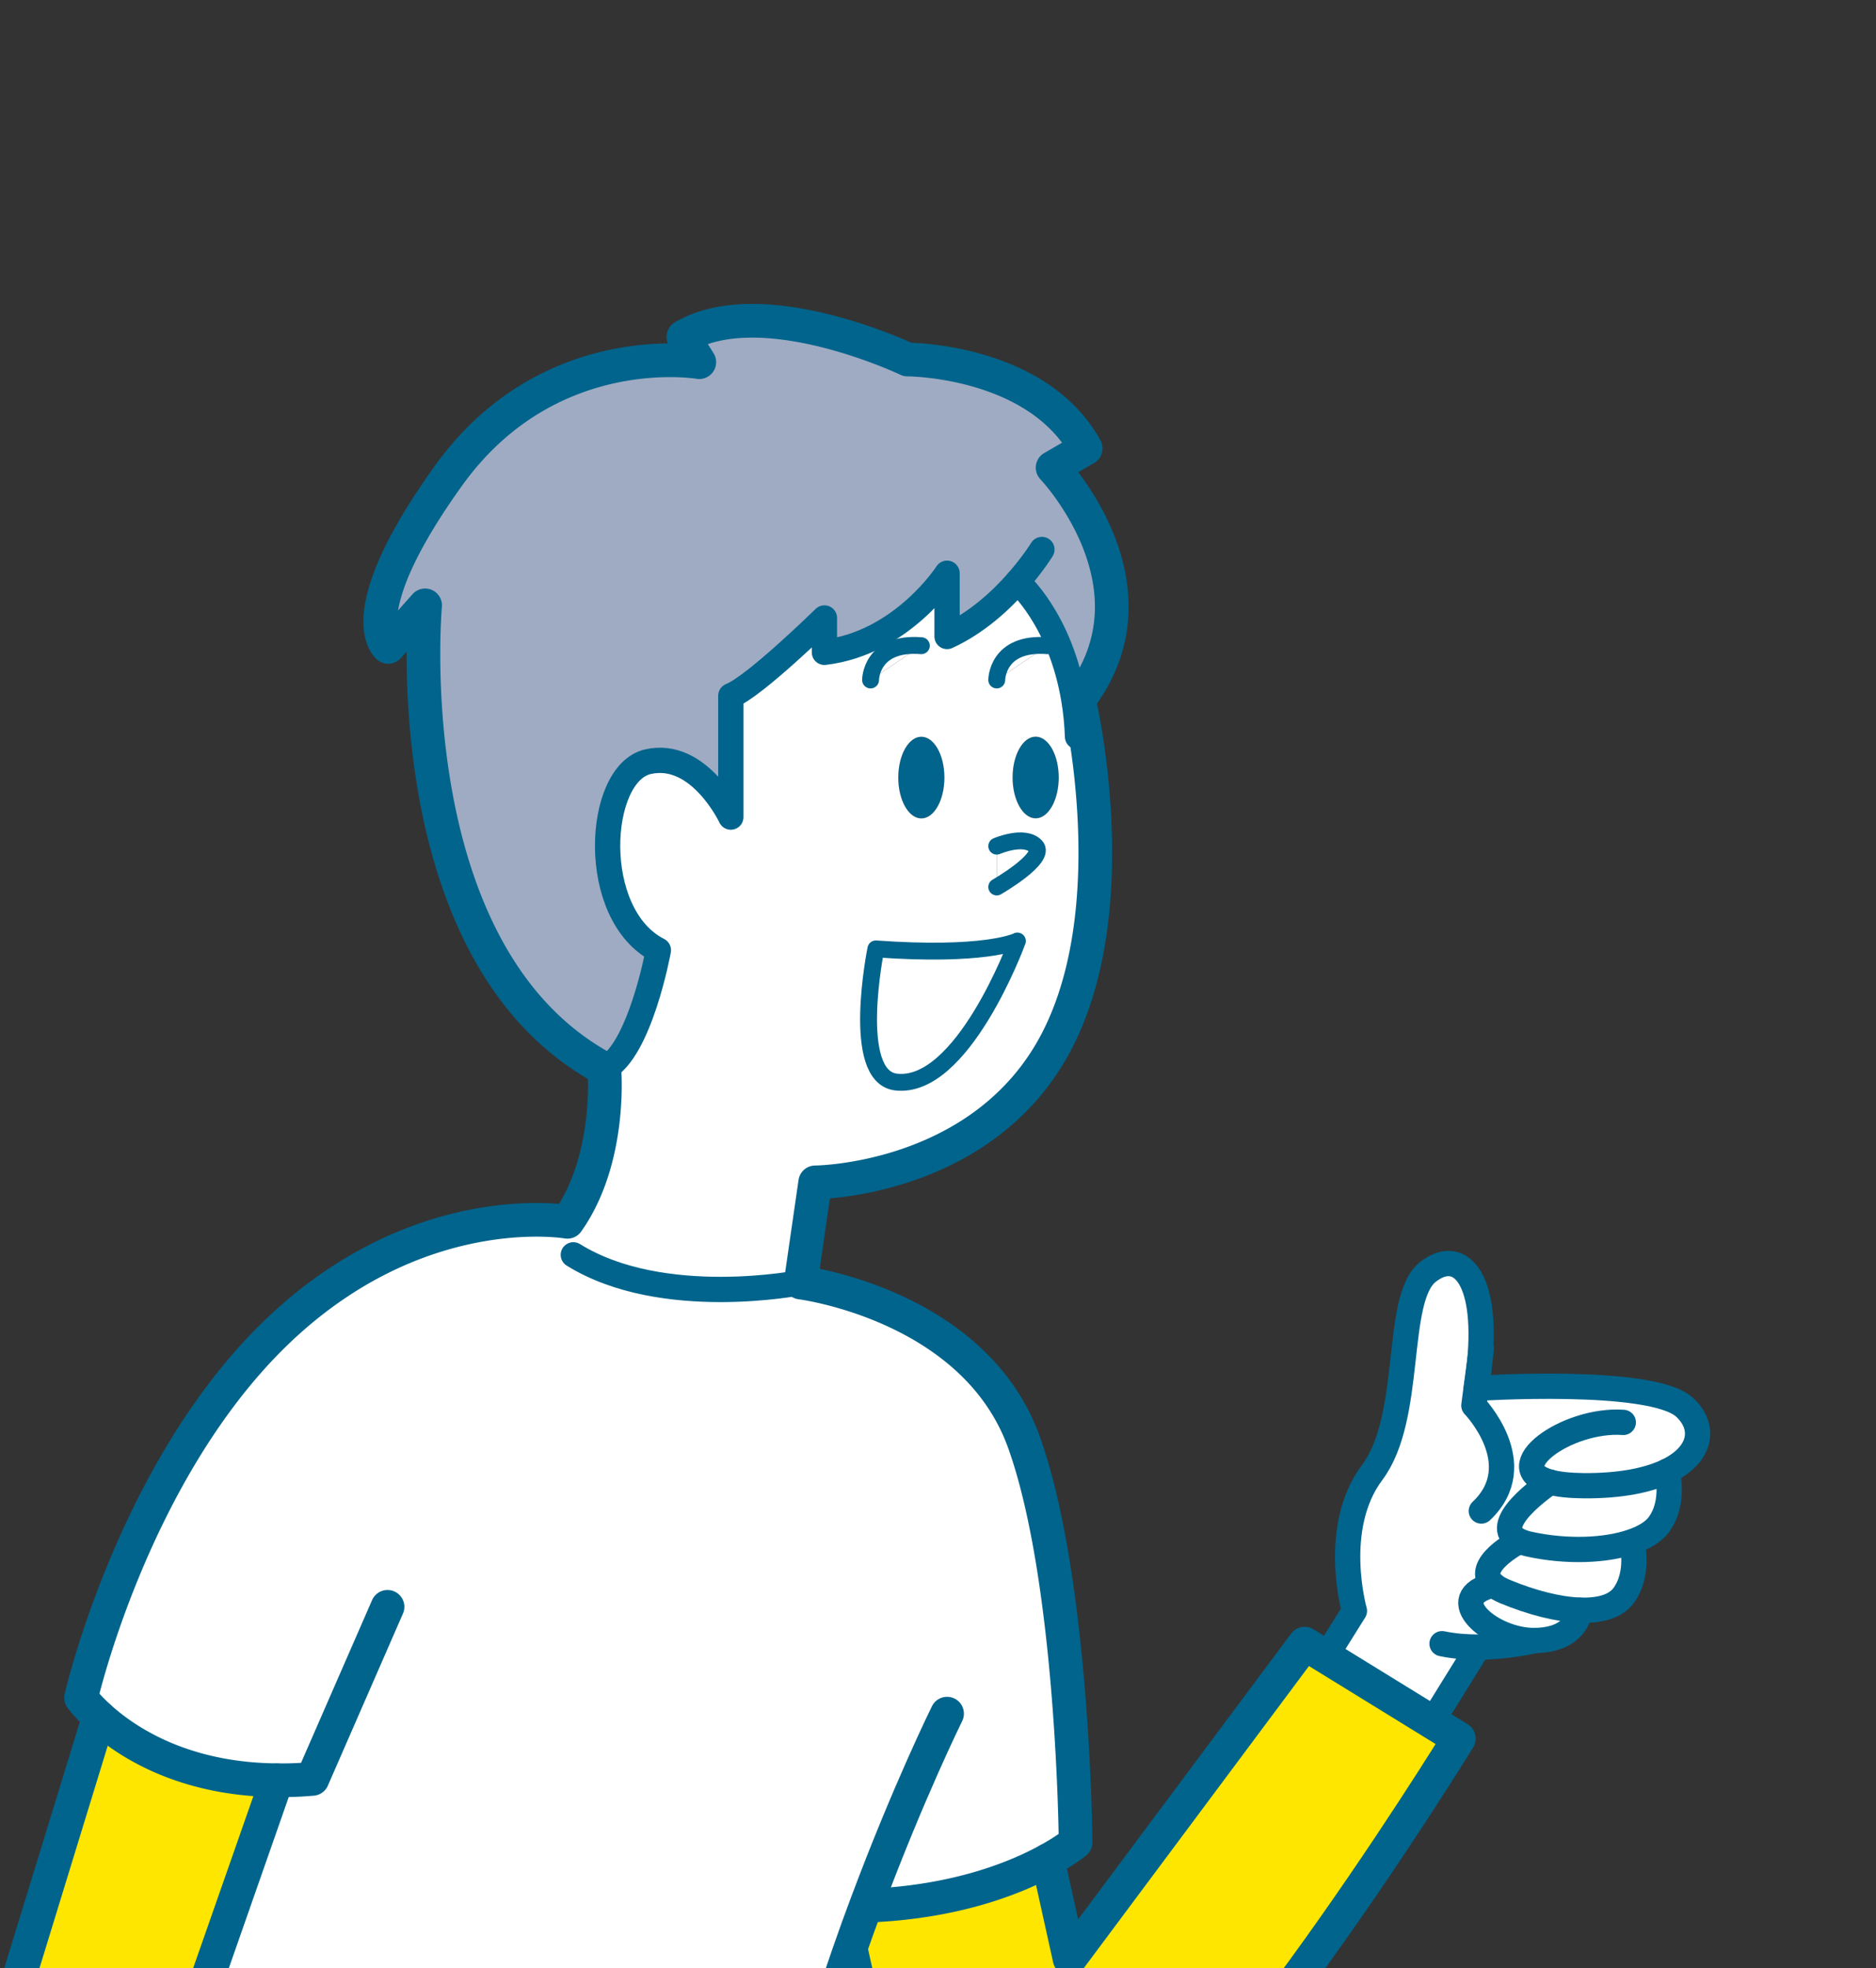 <svg xmlns="http://www.w3.org/2000/svg" viewBox="0 0 254.54 267"><rect x="0" y="0" width="254.54" height="267" fill="#333333" stroke="none"/><defs><clipPath id="d"><path fill="none" d="M0 0h254.54v267H0z"/></clipPath><style>.f,.g{fill:none}.f{stroke-width:3.43px}.f,.g{stroke:#00648c;stroke-linecap:round;stroke-linejoin:round}.i{fill:#00648c}.j{fill:#fff}.k{fill:#ffe600}.g{stroke-width:4.57px}</style></defs><g id="b"><g clip-path="url(#d)" id="c"><path class="j" d="M214.89 201.52c5.07.03 8.79-.76 11.31-1.97 0 0 1.12 4.2-1.11 7.24-.72.98-2.01 1.77-3.68 2.34-3.53 1.21-8.75 1.44-13.85.34-.56-.12-1.02-.27-1.4-.45-4.53-2.11 3.86-7.77 4.18-7.98 1.1.29 2.6.46 4.56.48zm-10.65 14.4c3.65 1.51 7.21 2.4 10.11 2.51s-.19 4.03-6.08 4.11c-5.91.09-12.83-5.86-5.62-7.54.37.32.9.63 1.6.92z"/><path class="j" d="M207.55 209.48c5.1 1.1 10.33.87 13.85-.34l.02.05s1.11 4.2-1.12 7.24c-1.08 1.48-3.22 2.09-5.95 1.99-2.9-.1-6.45-1-10.11-2.51-.7-.29-1.23-.6-1.6-.92-2.99-2.57 3.48-5.91 3.48-5.91l.02-.06c.38.18.84.33 1.4.45z"/><path class="j" d="M226.2 199.56c-2.53 1.21-6.24 2-11.31 1.97-1.96-.02-3.46-.19-4.56-.48-.31.21-8.71 5.87-4.18 7.98l-.02.06s-6.46 3.35-3.48 5.91c-7.2 1.69-.28 7.63 5.62 7.54 0 0-3.52.87-7.7.89l-6.3 10.16-14.39-8.86 3.89-6.21s-3.22-11.27 2.41-18.78c5.63-7.51 2.95-23.48 7.51-27.16 4.16-3.36 8.21.36 7.08 12.16l-.47 3.57v.02s23.8-1.55 28.27 2.57c2.86 2.63 2.36 6.4-2.37 8.67z"/><path class="k" d="M117.55 258.35l.48.15c11.84-.51 19.85-3.79 24.14-6.14l2.96 13.38 31.89-42.77 2.86 1.76 14.39 8.86 3.67 2.26s-37.81 61.55-55.77 66.91c-17.97 5.37-26.55-37.56-26.55-37.56l-.48-.17c.81-2.32 1.61-4.54 2.41-6.68z"/><ellipse class="i" cx="140.52" cy="105.48" rx="3.13" ry="5.54"/><path class="j" d="M135.24 92.24s0-5.19 6.89-4.65l-6.89 4.65zm0 22.54s3.72-1.61 5.28 0c1.57 1.61-5.28 5.54-5.28 5.54v-5.54z"/><ellipse class="i" cx="125.01" cy="105.48" rx="3.13" ry="5.54"/><path class="j" d="M118.12 92.24s0-5.19 6.89-4.65l-6.89 4.65zm3.45 54.55c-6.26-.74-2.73-18.06-2.73-18.06 14.64 1.05 18.99-.97 19.2-1.06-.18.5-7.51 20.19-16.47 19.13z"/><path d="M57.67 82.13l-5.01 5.64s-5.44-4.24 8.15-23.19C74.4 45.62 94.87 49.14 94.87 49.14l-2.15-3.44c10.74-6.3 30.41 3.08 30.41 3.08s17.53 0 24.17 12.06l-4.49 2.61s15.38 16.1 3.57 31.48l-.66.1c-1.79-11.06-7.67-16.11-7.67-16.11-2.23 2.54-5.52 5.59-9.55 7.43v-8.58s-6.08 9.48-16.64 10.73v-4.66s-9.48 9.3-12.7 10.55v16.46s-4.29-9.12-11.26-7.51c-6.98 1.61-8.05 20.74 1.43 25.57 0 0-2.5 13.77-7.33 16.1-28.62-15.38-24.32-62.87-24.32-62.87z" fill="#9fabc2"/><path class="j" d="M121.88 105.48c0 3.06 1.4 5.54 3.13 5.54s3.13-2.48 3.13-5.54-1.4-5.54-3.13-5.54-3.13 2.48-3.13 5.54zm3.13-17.89c-6.89-.54-6.89 4.65-6.89 4.65l6.89-4.65zm15.51 12.34c-1.73 0-3.13 2.48-3.13 5.54s1.4 5.54 3.13 5.54 3.13-2.48 3.13-5.54-1.4-5.54-3.13-5.54zm0 14.84c-1.57-1.61-5.28 0-5.28 0v5.54s6.85-3.94 5.28-5.54zM96.03 337.09S46 345.21 6.92 328.97l30.63-87.48c-12.84-.12-20.53-5.31-24.12-8.58-1.65-1.51-2.44-2.61-2.44-2.61s6.98-30.59 26.29-49.37c19.31-18.77 39.7-15.2 39.7-15.2 6.08-8.58 5.01-20.75 5.01-20.75 4.83-2.32 7.33-16.1 7.33-16.1-9.48-4.83-8.41-23.97-1.43-25.57 6.97-1.61 11.26 7.51 11.26 7.51V94.36c3.22-1.25 12.7-10.55 12.7-10.55v4.66c10.55-1.25 16.64-10.73 16.64-10.73v8.58c4.03-1.84 7.32-4.89 9.55-7.43 0 0 5.88 5.05 7.67 16.11l.66-.1s7.11 29.71-4.07 48.2c-10.38 17.18-31.71 17.27-31.71 17.27l-1.97 13.59s23.61 2.94 30.32 21.73c6.7 18.78 6.98 54.2 6.98 54.2s-1.25 1.06-3.77 2.44c-4.29 2.35-12.3 5.63-24.14 6.14l-.48-.15c-.8 2.14-1.61 4.36-2.41 6.68-3.16 9.07-6.29 19.35-8.64 29.95-7.24 32.73-10.46 42.12-10.46 42.12zm46.1-249.5c-6.89-.54-6.89 4.65-6.89 4.65l6.89-4.65zm-4.09 40.07c-.21.1-4.56 2.11-19.2 1.06 0 0-3.53 17.32 2.73 18.06 8.96 1.06 16.3-18.63 16.47-19.13z"/><path class="k" d="M13.42 232.92c3.59 3.27 11.29 8.46 24.12 8.57L6.92 328.98c-6.98-2.9-13.61-6.57-19.54-11.2l26.04-84.86z"/><path class="g" d="M118.03 258.49c11.84-.51 19.85-3.79 24.14-6.14 2.52-1.38 3.77-2.44 3.77-2.44s-.27-35.42-6.98-54.2c-6.7-18.78-30.32-21.73-30.32-21.73l1.97-13.59s21.33-.09 31.71-17.27c11.17-18.49 4.07-48.2 4.07-48.2 11.8-15.39-3.57-31.48-3.57-31.48l4.49-2.61c-6.64-12.06-24.17-12.06-24.17-12.06s-19.67-9.38-30.41-3.08l2.15 3.44s-20.47-3.52-34.06 15.44c-13.59 18.96-8.15 23.19-8.15 23.19l5.01-5.64s-4.29 47.5 24.32 62.87c0 0 1.07 12.17-5.01 20.75 0 0-20.39-3.57-39.7 15.2C17.98 199.72 11 230.31 11 230.31s.78 1.1 2.44 2.61c3.59 3.27 11.29 8.46 24.12 8.57a47.4 47.4 0 004.83-.18l10.19-23.34"/><path class="g" d="M142.17 252.35l2.96 13.38 31.89-42.77 2.86 1.76 14.39 8.86 3.67 2.26s-37.81 61.55-55.77 66.91c-17.97 5.37-26.55-37.56-26.55-37.56"/><path class="g" d="M128.5 232.46s-5.2 10.5-10.95 25.88c-.8 2.14-1.61 4.36-2.41 6.68-3.16 9.07-6.29 19.35-8.64 29.95-7.24 32.73-10.46 42.12-10.46 42.12s-50.03 8.12-89.11-8.12c-6.98-2.9-13.61-6.57-19.54-11.2"/><path class="f" d="M108.64 173.98s-18.77 3.75-30.85-3.76"/><path class="g" d="M37.55 241.5L6.92 328.98m6.5-96.06l-26.04 84.86"/><path class="f" d="M179.88 224.73l3.89-6.21s-3.22-11.27 2.41-18.78c5.63-7.51 2.95-23.48 7.51-27.16 4.16-3.36 8.21.36 7.08 12.16-.1 1.12-.26 2.31-.47 3.57v.02s23.8-1.55 28.27 2.57c2.86 2.63 2.36 6.4-2.37 8.67-2.53 1.21-6.24 2-11.31 1.97-1.96-.02-3.46-.19-4.56-.48-7.08-1.9 2.27-8.66 9.92-8.11"/><path class="f" d="M226.2 199.56s1.12 4.2-1.11 7.24c-.72.98-2.01 1.77-3.68 2.34-3.53 1.21-8.75 1.44-13.85.34-.56-.12-1.02-.27-1.4-.45-4.53-2.11 3.86-7.77 4.18-7.98"/><path class="f" d="M221.42 209.19s1.11 4.2-1.12 7.24c-1.08 1.48-3.22 2.09-5.95 1.99-2.9-.1-6.45-1-10.11-2.51-.7-.29-1.23-.6-1.6-.92-2.99-2.57 3.48-5.91 3.48-5.91"/><path class="f" d="M214.35 218.43s-.19 4.02-6.08 4.11c-5.91.09-12.83-5.86-5.62-7.54"/><path class="f" d="M208.27 222.54s-3.52.87-7.7.89c-1.6 0-3.28-.12-4.91-.46m4.91.46l-6.3 10.16m6.72-50.61l-.23 1.74-.47 3.57-.31 2.37s7.72 7.96 1.01 14.31M141.37 74.54s-1.19 1.95-3.32 4.37c-2.23 2.54-5.52 5.59-9.55 7.43v-8.58s-6.08 9.48-16.64 10.73v-4.66s-9.48 9.3-12.7 10.55v16.46s-4.29-9.12-11.26-7.51c-6.98 1.61-8.05 20.74 1.43 25.57 0 0-2.5 13.77-7.33 16.1"/><path class="f" d="M138.05 78.91s5.88 5.05 7.67 16.11c.25 1.52.42 3.16.48 4.91"/><path d="M118.12 92.24s0-5.19 6.89-4.65m10.23 4.65s0-5.19 6.89-4.65m-6.89 27.19s3.72-1.61 5.28 0c1.57 1.61-5.28 5.54-5.28 5.54m2.8 7.34c-.21.1-4.56 2.11-19.2 1.06 0 0-3.53 17.32 2.73 18.06 8.96 1.06 16.3-18.63 16.47-19.13zm0 0" stroke-width="2.29" stroke="#00648c" stroke-linecap="round" stroke-linejoin="round" fill="none"/></g></g></svg>